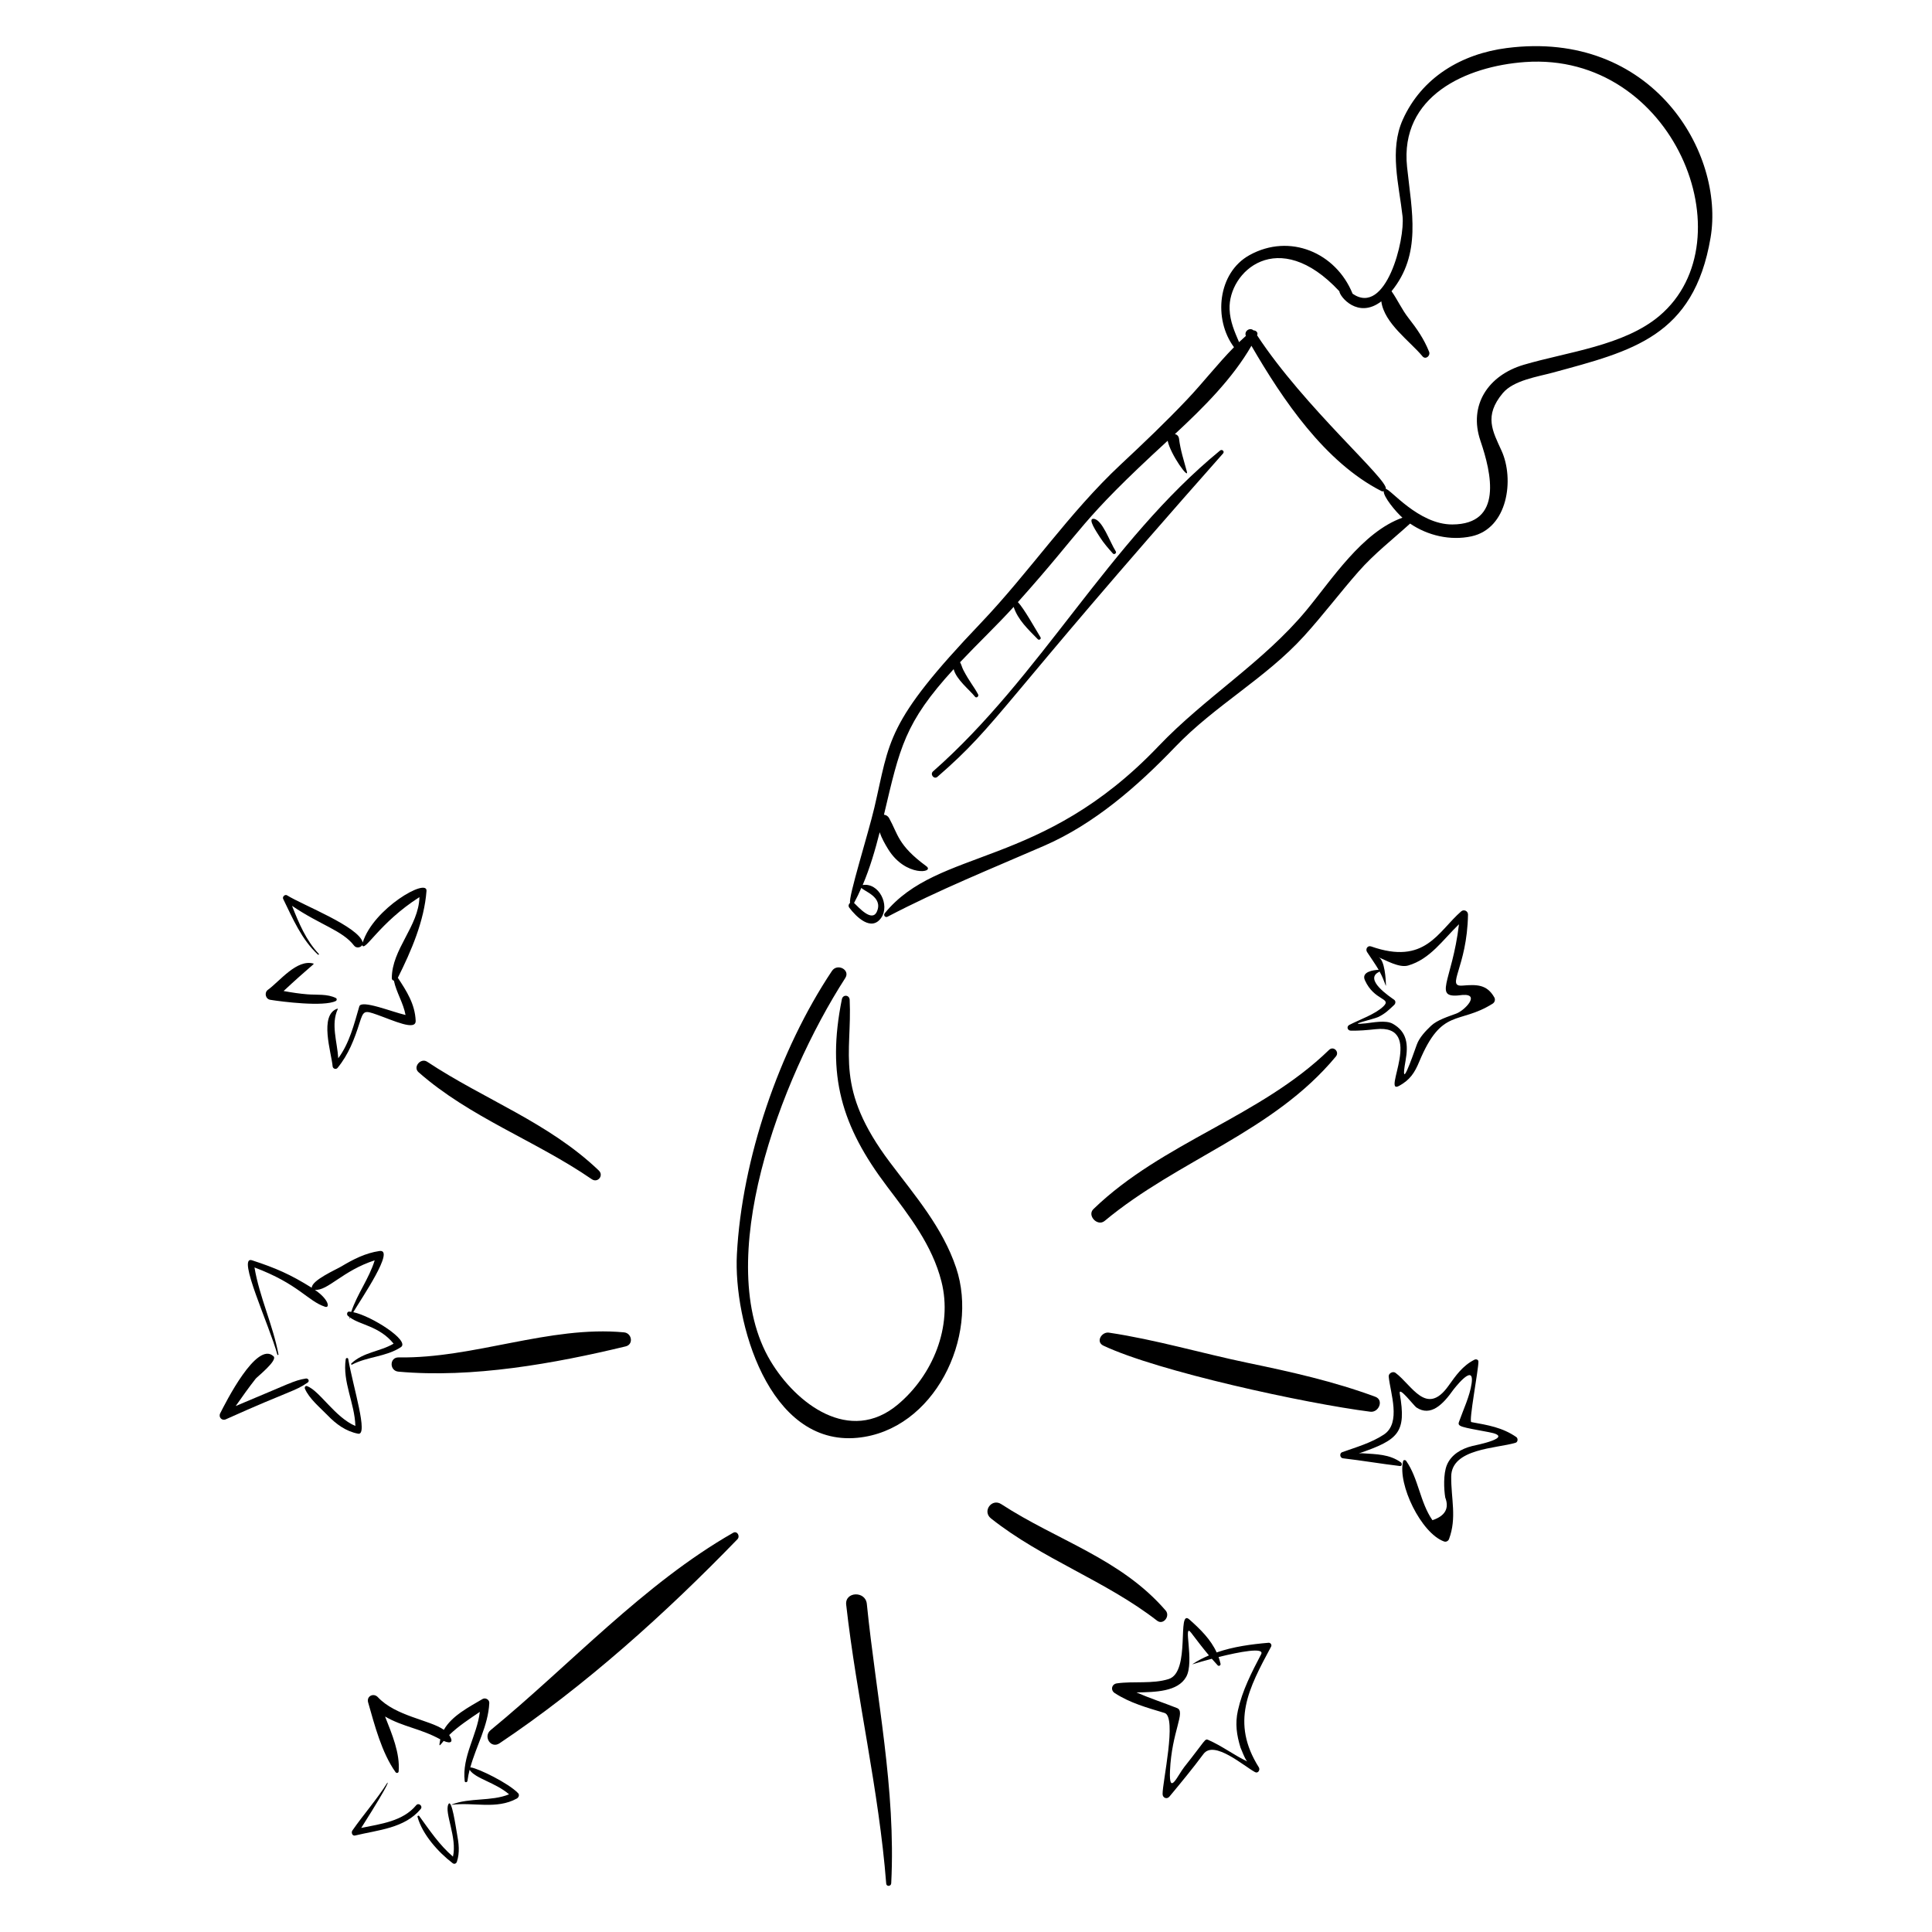 <?xml version="1.0" encoding="UTF-8"?>
<!-- Uploaded to: SVG Repo, www.svgrepo.com, Generator: SVG Repo Mixer Tools -->
<svg fill="#000000" width="800px" height="800px" version="1.1" viewBox="144 144 512 512" xmlns="http://www.w3.org/2000/svg">
 <g>
  <path d="m597.31 207.04c3.832-22.512-15.406-55.258-53.984-50.312-11.98 1.535-22.52 7.762-27.566 18.961-3.625 8.043-1 17.312-0.074 25.598 0.695 6.203-4.402 26.648-13.234 20.555-4.398-10.863-16.637-16.141-27.32-10.234-8.461 4.676-9.629 17.008-4.113 24.402-4.32 4.391-8.176 9.371-12.379 13.812-5.668 5.992-11.652 11.68-17.676 17.312-13.656 12.77-24.18 28.492-37.062 42-25.336 26.566-23.996 30.992-28.188 48.906-1.602 6.84-6.977 23.902-6.422 25.203-0.363 0.293-0.555 0.855-0.227 1.293 1.797 2.394 5.852 6.457 8.473 2.68 2.344-3.375-0.609-9.367-4.918-8.672 1.922-4.523 3.297-9.223 4.504-13.98 0.547 1.586 1.398 3.113 2.273 4.519 4.609 7.418 12.43 6.184 10.094 4.469-7.609-5.586-7.488-8.488-9.875-12.758-0.312-0.559-0.828-0.824-1.355-0.887 4.211-17.77 5.426-24.328 18.469-38.574 0.715 2.789 4.176 5.43 5.668 7.312 0.379 0.477 1.082-0.133 0.812-0.629-1.254-2.309-2.262-3.297-3.906-6.438-0.363-0.695-0.5-1.418-0.875-2.078 4.758-5.039 9.797-9.816 14.203-14.664 1.152 3.496 3.887 5.996 6.402 8.57 0.344 0.352 0.984-0.082 0.711-0.52-1.262-2.031-4.418-7.727-5.996-9.312 18.129-20.25 15.805-20.828 39.695-42.77 0.734 3.633 5.723 10.512 5.082 8.145-0.789-2.922-1.695-5.625-2.066-8.66-0.094-0.754-0.559-1.133-1.094-1.254 7.68-7.125 15.297-14.746 20.277-23.395 8.363 14.41 19.496 30.871 34.43 38.492 0.223 0.113 0.438 0.109 0.629 0.039-0.109 1.461 3.195 5.473 4.961 7.023-10.695 3.824-18.707 16.41-25.496 24.59-11.363 13.695-26.84 23.039-39.137 35.949-31.156 32.703-58.238 26.711-72.57 44.301-0.43 0.527 0.141 1.223 0.742 0.91 13.664-7.152 27.43-12.676 41.535-18.812 13.297-5.785 24.785-15.836 34.711-26.199 10.543-11.004 23.953-18.152 34.152-29.379 5.012-5.516 9.508-11.492 14.43-17.09 4.16-4.727 9.047-8.516 13.66-12.707 4.688 3.195 10.688 4.574 16.242 3.383 9.691-2.082 11.418-15.16 7.996-22.688-2.375-5.223-4.715-9.211 0.297-15.234 2.871-3.453 9.223-4.359 13.332-5.481 20.914-5.699 37.293-9.504 41.754-35.699zm-220.91 178.51c-1.289 2.981-4.852-1.105-6.066-2.258 0.711-1.316 1.348-2.656 1.945-4.012 0.613 0.906 5.805 2.375 4.121 6.269zm159.94-124.71c2.902 8.496 6.074 22.09-7.453 22.148-8.988 0.039-16.562-9.582-17.637-9.395 0.906-2.293-21.555-21.59-34.113-40.742 0.004-0.008 0.008-0.012 0.012-0.02 0.344-0.695-0.316-1.289-0.961-1.273-0.941-0.895-2.559 0.188-2.016 1.461-0.613 0.539-1.215 1.094-1.809 1.66-1.18-2.781-2.379-5.43-2.512-8.723-0.398-9.914 12.836-22.234 29.094-4.766 0.066 1.375 4.898 7.434 11.117 2.672 0.746 5.812 7.551 10.512 10.91 14.562 0.828 0.996 2.176-0.148 1.75-1.211-1.371-3.422-3.215-6.066-5.484-8.969-1.73-2.215-2.875-4.801-4.469-7.066 8.031-9.828 5.363-21.117 4.117-32.938-1.984-18.797 15.676-26.695 31.277-27.797 39.324-2.777 59.297 47.191 35.629 67.238-9.406 7.969-24.512 9.594-35.992 12.992-9.355 2.766-14.711 10.648-11.461 20.164z"/>
  <path d="m391.27 348.42c-0.891 0.785 0.262 2.223 1.164 1.438 16.516-14.336 15.531-17.742 75.684-85.684 0.484-0.547-0.254-1.219-0.797-0.773-29.516 24.203-47.469 59.887-76.051 85.02z"/>
  <path d="m397.39 480c-3.57-10.676-10.863-19.082-17.531-27.941-14.801-19.66-10-28.82-10.688-43.098-0.066-1.344-1.801-1.469-2.066-0.156-4.078 20.188-0.148 33.59 12.012 49.668 5.898 7.801 11.91 15.465 14.367 25.117 3.059 12.012-2.324 24.91-11.574 32.645-12.688 10.609-26.938-0.176-33.754-11.617-15.539-26.086 2.477-74.457 19.848-101.43 1.402-2.176-2.113-4-3.527-1.883-14.012 20.988-23.871 49.875-25.195 75.141-0.918 17.539 8.281 50.895 31.977 48.582 20.285-1.973 32.266-26.688 26.133-45.023z"/>
  <path d="m257.2 425.37c-1.684-1.117-3.848 1.398-2.285 2.773 13.648 12.023 31.047 18.141 45.91 28.359 1.574 1.082 3.25-0.973 1.867-2.297-13.277-12.719-30.336-18.797-45.492-28.836z"/>
  <path d="m249.57 507.5c19.602 1.773 41.375-2.144 60.23-6.691 2.172-0.523 1.648-3.527-0.418-3.719-19.832-1.844-39.727 6.957-59.746 6.637-2.461-0.043-2.461 3.555-0.066 3.773z"/>
  <path d="m339.43 551.91c0.773-0.801-0.066-2.32-1.148-1.703-23.684 13.523-43.238 35.031-64.254 52.285-2.062 1.695 0.059 5.035 2.356 3.496 22.625-15.152 44.125-34.52 63.047-54.078z"/>
  <path d="m368.25 569.27c2.777 24.715 8.672 49.102 10.605 73.895 0.066 0.875 1.285 0.766 1.328-0.074 1.273-25.094-3.961-49.215-6.465-74.047-0.355-3.508-5.863-3.281-5.469 0.227z"/>
  <path d="m406.61 546.39c13.609 10.805 30.32 16.477 44.027 27.105 1.641 1.273 3.547-1.215 2.277-2.688-11.879-13.77-28.746-18.535-43.57-28.195-2.516-1.641-5.094 1.902-2.734 3.777z"/>
  <path d="m508.46 514.15c-11.027-4.07-22.168-6.562-33.688-8.953-12.285-2.551-24.488-6.18-36.895-8.031-1.922-0.285-3.586 2.441-1.469 3.441 14.441 6.824 53.488 15.316 70.73 17.512 2.242 0.285 3.688-3.094 1.32-3.969z"/>
  <path d="m436.74 467.56c19.535-16.266 44.625-23.523 61.281-43.578 1.027-1.238-0.637-2.887-1.812-1.742-18.238 17.727-44.059 24.43-62.43 42.172-1.773 1.711 1.082 4.715 2.961 3.148z"/>
  <path d="m439.69 290.11c-1.641-2.602-3.59-8.508-5.906-8.621-1.629-0.086 0.844 3.516 1.719 4.891 0.965 1.52 2.223 2.969 3.426 4.305 0.363 0.402 1.051-0.109 0.762-0.574z"/>
  <path d="m240.13 393.77c-1.02-4.203-15.879-9.887-20.055-12.496-0.551-0.348-1.309 0.379-1.031 0.949 2.547 5.215 4.887 10.777 9.234 14.777 0.125 0.113 0.324-0.082 0.211-0.207-3.379-3.578-5.309-8.184-7.098-12.738 7.551 5.125 13.383 6.543 16.422 10.52 0.633 0.824 1.77 0.539 2.18-0.105 0.637 1.965 4.449-5.867 15.16-12.719-0.168 7.707-7.348 13.805-7.316 21.504 0 0.367 0.254 0.57 0.547 0.629 0.676 3.191 2.512 5.914 3.086 9.098-3.527-0.785-11.711-4.148-12.254-2.273-1.391 4.781-2.609 9.73-5.578 13.75-0.254-4.332-2-9.023-0.129-13.02 0.035-0.074-0.035-0.16-0.117-0.133-4.883 1.668-1.566 11.684-1.242 15.285 0.055 0.633 0.887 0.922 1.301 0.418 2.922-3.562 4.465-7.602 5.84-11.953 1.035-3.269 1.273-3.332 4.582-2.164 4.461 1.578 10.398 4.41 10.281 1.602-0.18-4.394-2.394-7.836-4.723-11.371 3.555-7.106 6.996-15.066 7.594-23.008 0.277-3.586-14.102 4.648-16.895 13.656z"/>
  <path d="m215.62 408.96c3.086 0.5 14.227 1.914 17.387 0.305 0.281-0.145 0.32-0.613 0.02-0.766-2.258-1.145-5.055-0.797-7.555-0.992-2.125-0.168-4.227-0.492-6.316-0.875 6.508-6.07 8.25-7.188 7.961-7.262-4.461-1.289-8.957 4.648-12.113 6.938-1.031 0.746-0.652 2.449 0.617 2.652z"/>
  <path d="m203.85 520.13c17.051-7.668 18.293-7.371 21.684-9.738 0.586-0.406 0.156-1.176-0.488-1.066-3.223 0.531-4.039 1.23-18.582 7.289 1.723-2.457 3.457-4.914 5.309-7.262 0.379-0.48 5.887-4.82 4.723-5.922-4.457-4.215-12.781 12.422-14.141 15.113-0.512 1.016 0.438 2.062 1.496 1.586z"/>
  <path d="m230.81 519.07c2.262 2.336 4.836 4.246 8.086 4.875 2.797 0.539-1.27-12.188-2.613-19.801-0.07-0.391-0.605-0.312-0.66 0.043-0.906 6.059 2.391 11.691 2.555 17.711-5.438-2.309-9.492-9.367-12.82-10.574-0.441-0.16-0.703 0.352-0.551 0.699 1.133 2.652 4.016 4.996 6.004 7.047z"/>
  <path d="m237.29 505.64c4.098-2.152 9.012-2.051 12.941-4.625 2.547-1.672-7.715-8.25-12.609-9.273 2.18-3.672 11.219-16.844 6.93-16.211-3.719 0.547-6.922 2.191-10.117 4.102-1.418 0.848-7.824 3.641-7.82 5.637-5.68-3.547-9.527-5.223-15.84-7.285-4.109-1.34 4.609 17.188 6.738 25.016 0.043 0.164 0.312 0.086 0.285-0.074-1.477-7.856-5.031-15.176-6.356-23.043 11.711 4.398 14.074 8.883 18.691 10.418 1.332 0.441 1.094-1.898-2.691-4.484 3.391 0.344 7.363-5.078 15.855-7.816-1.477 4.816-4.637 8.91-6.215 13.656-0.172-0.023-0.352-0.059-0.52-0.07-0.594-0.043-0.738 0.742-0.398 1.09 0.145 0.152 0.34 0.258 0.508 0.391-0.105 0.426-0.203 0.715 0.137 0.105 2.625 1.965 7.734 2.254 11.504 6.91-3.625 2.137-7.984 2.203-11.203 5.242-0.148 0.133-0.02 0.418 0.18 0.316z"/>
  <path d="m238.1 630.43c6.039-1.465 13.16-1.898 17.395-7.035 0.637-0.773-0.559-1.758-1.199-0.988-3.547 4.269-9.359 4.941-14.57 6.016 8.324-13.137 6.996-12.094 6.875-11.902-2.746 4.359-6.273 8.352-9.227 12.598-0.352 0.504-0.027 1.496 0.727 1.312z"/>
  <path d="m263.95 637.76c0.441 0.336 0.961 0.125 1.129-0.379 0.816-2.449 0.5-4.918 0.031-7.406-0.293-1.555-1.41-9.59-2.289-7.809-1.102 2.234 2.379 8.836 1.219 13.859-3.633-3.125-6.125-6.894-8.945-10.766-0.148-0.203-0.523-0.039-0.453 0.211 1.266 4.672 5.519 9.398 9.309 12.289z"/>
  <path d="m280.96 620.63c0.48-0.266 0.785-0.961 0.34-1.426-2.555-2.664-10.473-6.527-12.504-6.82-0.059-0.008-0.113 0.012-0.168 0.031 1.574-5.746 4.734-11.004 5.039-17.094 0.047-0.914-1.031-1.512-1.797-1.059-3.59 2.121-8.152 4.457-10.238 8.152-3.836-2.656-12.746-3.574-17.492-8.645-1.129-1.211-3.062-0.289-2.582 1.387 1.727 6.027 3.594 13.316 7.258 18.473 0.25 0.355 0.797 0.266 0.832-0.203 0.387-4.797-1.734-9.793-3.602-14.531 4.762 2.758 9.391 3.168 14.637 6.051-0.496 2.406-0.156 1.633 0.887 0.422 2.191 0.926 2.574 0.051 1.469-1.566 2.445-2.371 5.285-4.207 8.117-6.137-0.73 6.269-4.766 11.801-4.004 18.355 0.051 0.438 0.684 0.332 0.73-0.059 0.125-1 0.328-1.977 0.57-2.945 1.496 2.344 6.769 3.32 10.457 6.496-4.711 1.926-10.391 0.832-15.195 2.707-0.039 0.016-0.027 0.078 0.016 0.07 5.75-0.754 11.848 1.316 17.23-1.66z"/>
  <path d="m501.6 415.6c-0.828 0.422-0.527 1.516 0.375 1.535 2.223 0.047 4.356-0.148 6.57-0.387 13.398-1.457 1.402 17.703 6.269 15 2.828-1.57 4.055-3.402 5.285-6.356 6.047-14.523 10.41-9.719 19.469-15.41 0.57-0.359 0.77-1.082 0.434-1.676-1.949-3.43-4.633-3.434-8.371-3.117-4.613 0.391 1.16-4.766 1.406-18.801 0.016-0.953-1.078-1.5-1.812-0.863-6.219 5.414-9.531 14.32-23.859 9.289-0.961-0.336-1.574 0.719-1.074 1.492 1.07 1.641 2.152 3.133 3.082 4.731-0.035-0.012-0.066-0.031-0.105-0.027-1.211 0.07-4.59 0.473-3.551 2.773 2.477 5.496 7.195 4.66 4.914 6.898-2.113 2.074-6.32 3.531-9.031 4.918zm11.859-6.656c-1.012-0.738-8.137-5.375-4.008-7.375 0.07-0.035 0.109-0.086 0.133-0.137 1.355 2.441 1.715 4.375 1.707 3.652-0.02-1.391-0.301-6.731-1.984-7.418 1.969 0.805 5.488 2.891 7.856 2.207 5.856-1.691 9.223-6.84 13.48-10.938-1.812 15.418-7.363 19.906 0.988 18.734 4.742-0.305 0.551 4.098-1.699 4.938-2.117 0.789-5.059 1.688-6.703 3.25-1.41 1.344-3.07 3.062-3.758 4.969-1.25 3.473-4.543 13.02-2.977 4.231 0.758-4.246 0.402-7.644-3.441-9.773-1.828-1.012-5.262-0.285-7.102-0.09-5.844 0.625 2.137-1.098 3.328-1.688 1.859-0.922 2.707-1.801 4.188-3.184 0.391-0.379 0.477-1.027-0.008-1.379z"/>
  <path d="m545.64 526.35c0.641-0.195 0.695-1.172 0.184-1.523-3.711-2.559-7.504-3.152-11.914-3.961-0.715-0.133 1.887-13.773 1.887-16.012 0-0.562-0.629-0.73-1.047-0.52-3.16 1.605-4.894 4.141-6.934 6.984-5.824 8.129-9.637-0.273-14.008-3.508-0.676-0.5-1.867 0.133-1.785 0.988 0.414 4.356 3.379 12.277-1.273 15.371-3.266 2.172-7.375 3.371-11.051 4.668-0.797 0.281-0.617 1.535 0.203 1.629 5.059 0.586 10.051 1.449 15.098 2.047 0.566 0.066 0.629-0.703 0.262-0.965-3.055-2.184-6.422-2.148-10.117-2.41-0.34-0.023-0.699-0.004-1.047 0.035 10.555-3.621 12.637-5.492 10.855-15.848-0.379-2.211 3.785 3.25 4.398 3.66 3.828 2.551 7.109-0.883 9.762-4.637-0.195 0.273 5.723-7.648 4.879-1.719-0.48 3.379-2.215 6.965-3.352 10.199-0.434 1.23 0.512 1.328 7.941 2.711 7.289 1.355-3.625 3.473-4.453 3.676-2.824 0.699-5.57 2.269-6.707 5.074-0.938 2.309-0.789 6.328-0.418 8.559 1.109 2.883-0.02 4.891-3.394 6.019-3.309-4.762-3.711-11.105-6.961-15.715-0.199-0.285-0.715-0.328-0.812 0.086-1.496 6.144 4.789 19.086 10.848 21.266 0.543 0.195 1.129-0.117 1.324-0.645 2.094-5.648 0.535-10.605 0.574-16.543 0.059-7.488 12.023-7.438 17.059-8.969z"/>
  <path d="m472.76 607.16c0 0.02 0.051 0.191 0.184 0.602-0.066-0.203-0.121-0.402-0.184-0.602z"/>
  <path d="m480.18 579.35c-4.644 0.395-9.363 1.039-13.754 2.562-1.57-3.438-4.277-6.109-7.242-8.742-3.394-3.016 0.473 13.895-5.461 15.789-4.273 1.363-9.324 0.523-13.75 1.152-1.391 0.199-1.727 1.816-0.555 2.574 4.113 2.66 8.527 3.852 13.203 5.269 3.352 1.016-0.586 18.438-0.523 21.504 0.02 1.012 1.152 1.457 1.816 0.656 3.078-3.707 6.141-7.414 9.016-11.285 2.816-3.797 10.762 3.258 13.68 4.805 0.805 0.426 1.402-0.625 0.996-1.266-7.508-11.949-2.742-20.848 3.258-32.012 0.246-0.465-0.164-1.051-0.684-1.008zm-1.969 3.047c-2.539 4.856-4.953 9.516-6.152 14.883-0.785 3.523-0.332 6.535 0.699 9.883 0.008-0.086 1.285 3.406 1.824 3.664-3.594-1.715-6.723-4.129-10.391-5.738-0.922-0.406-0.652 0.016-6.336 7.172-1.754 2.207-4.074 7.816-3.797 1.094 0.438-10.535 4.281-15.75 1.863-16.703-3.602-1.426-7.231-2.606-10.738-4.133 5.047-0.102 10.934-0.195 13.156-4.113 2.293-4.035-0.984-14.754 1.34-11.688 1.523 2.008 3.07 4.035 4.699 5.977-1.496 0.637-2.945 1.383-4.324 2.297-0.355 0.234 0.996-0.328 5.086-1.402 0.512 0.59 1.027 1.172 1.559 1.738 0.309 0.328 0.848 0.016 0.754-0.41-0.137-0.621-0.312-1.215-0.516-1.789 5.574-1.387 12.285-2.664 11.273-0.73z"/>
 </g>
</svg>